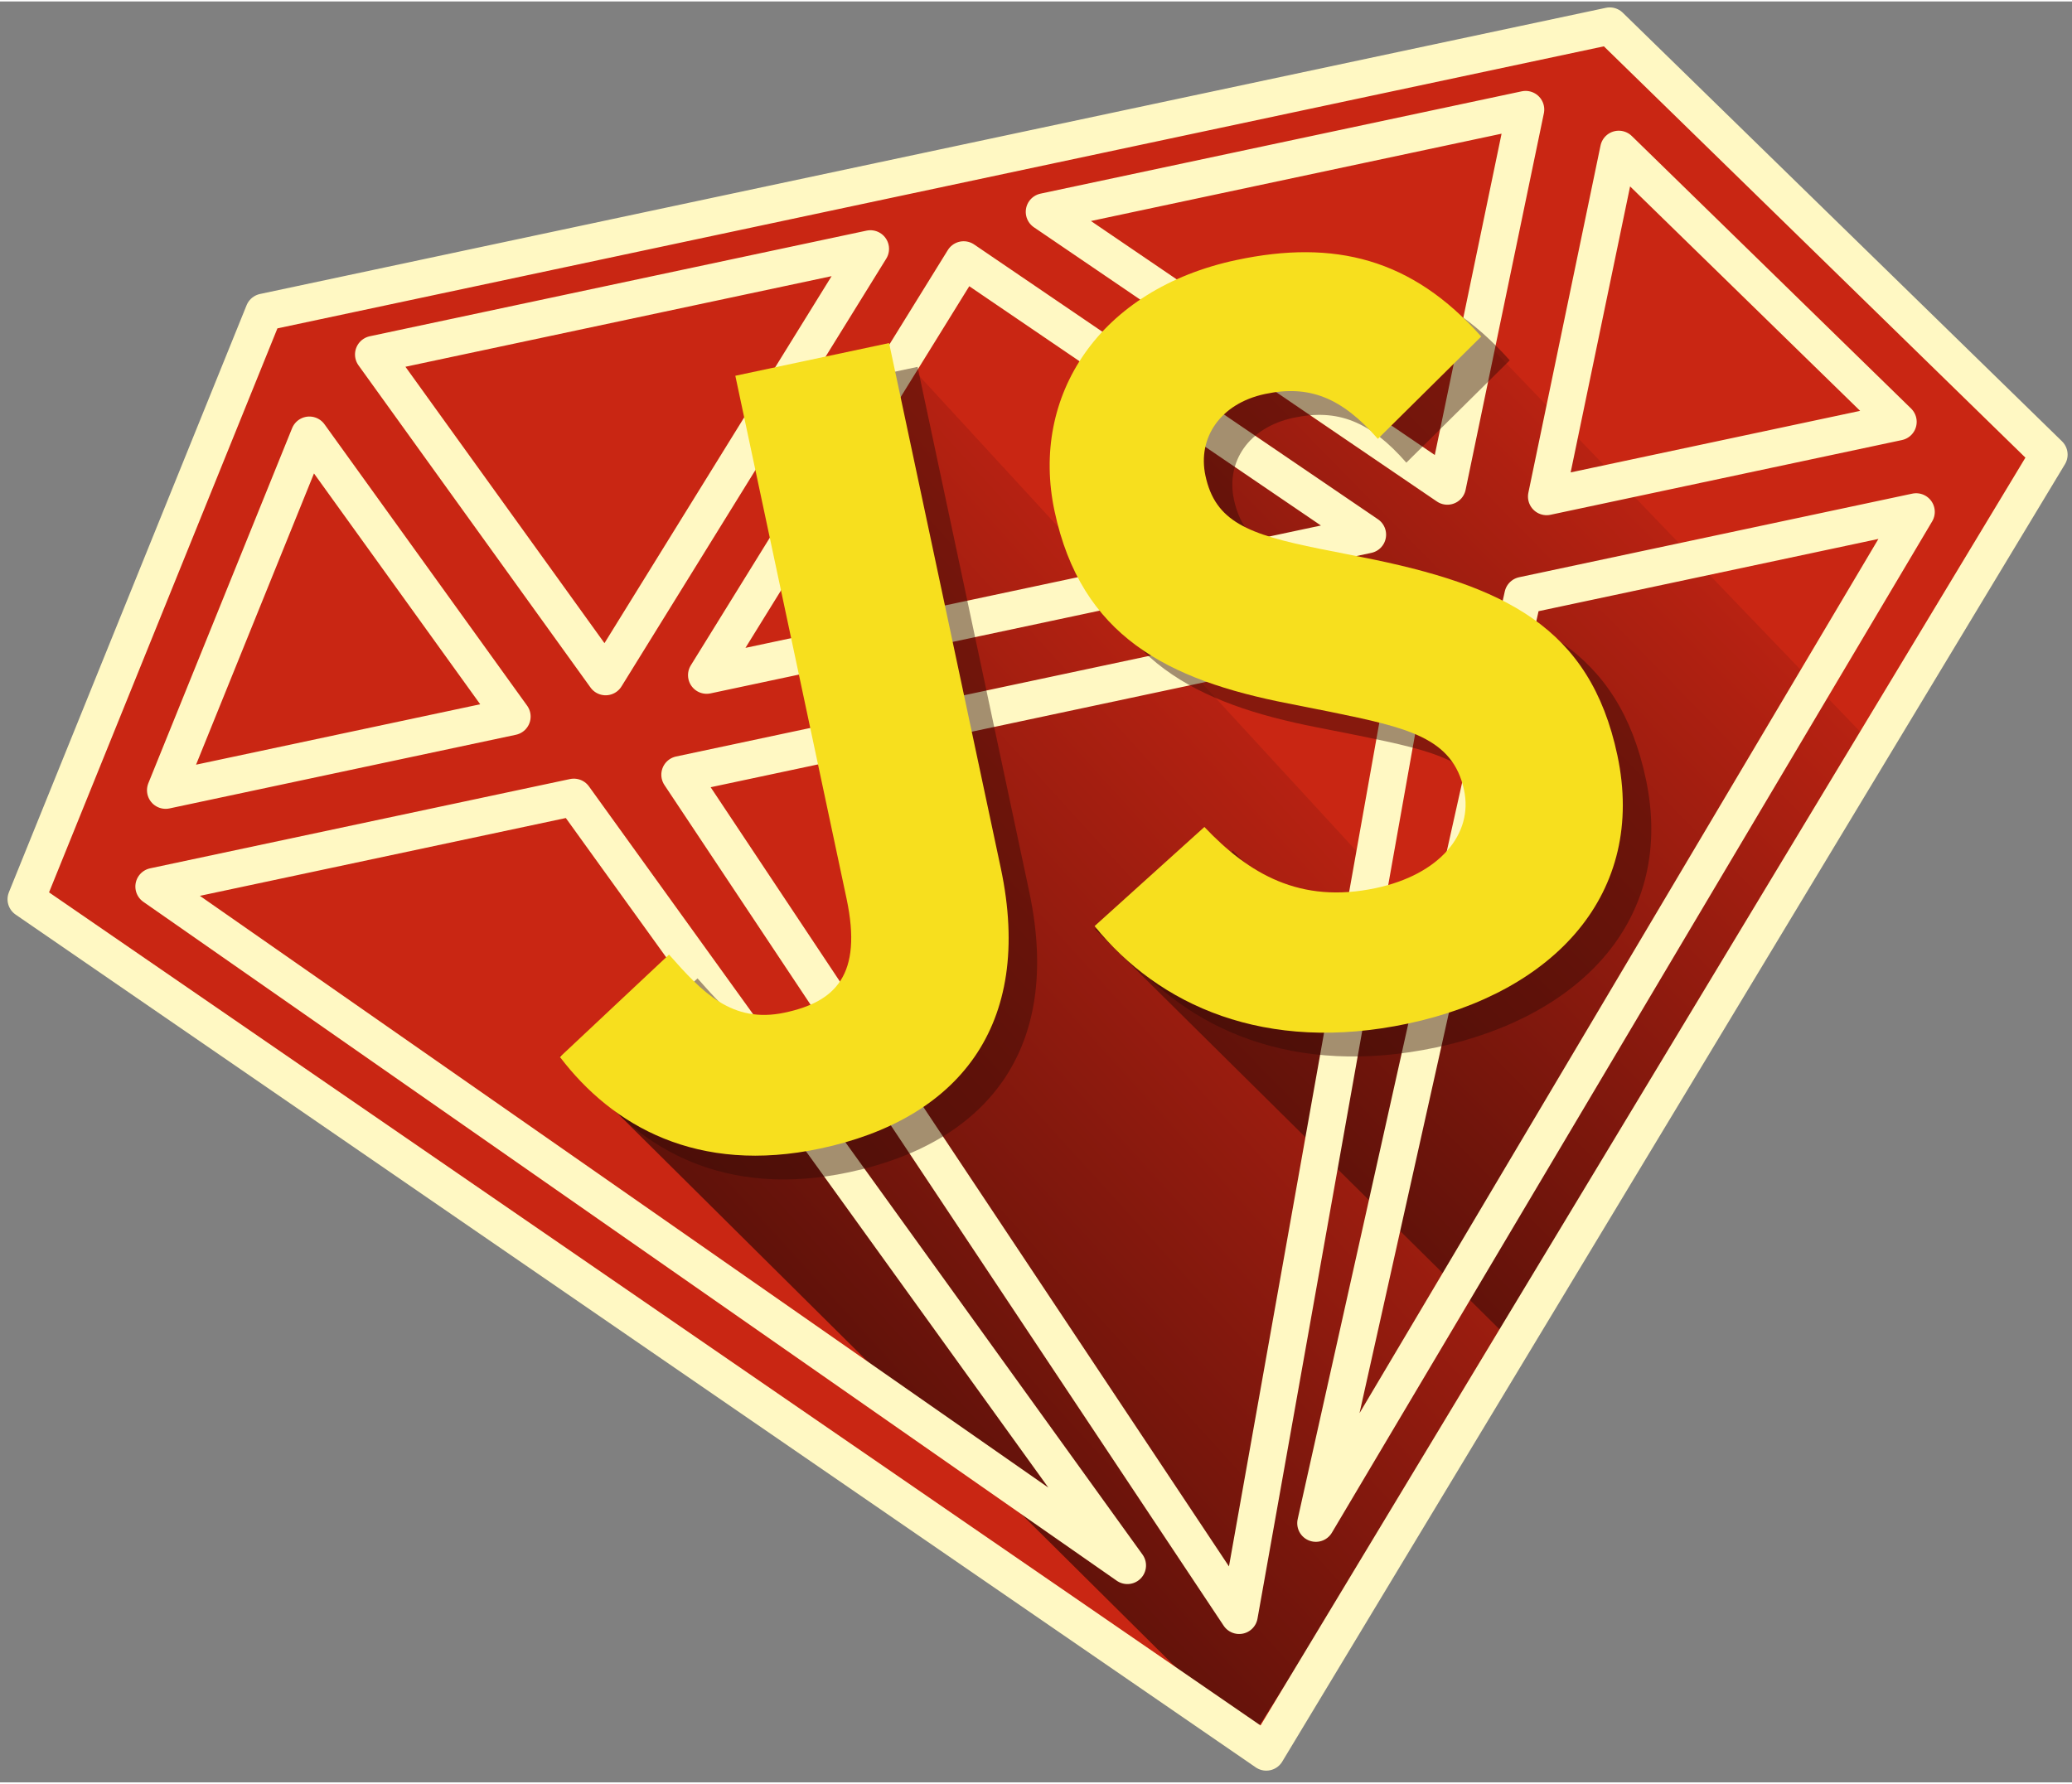 <?xml version="1.0" encoding="UTF-8" standalone="no"?>
<!DOCTYPE svg PUBLIC "-//W3C//DTD SVG 1.1//EN" "http://www.w3.org/Graphics/SVG/1.1/DTD/svg11.dtd">
<svg width="108" height="93" viewBox="0 0 278 239" version="1.1" xmlns="http://www.w3.org/2000/svg" xmlns:xlink="http://www.w3.org/1999/xlink" xml:space="preserve" xmlns:serif="http://www.serif.com/" style="fill-rule:evenodd;clip-rule:evenodd;stroke-linecap:round;stroke-linejoin:round;stroke-miterlimit:10;">
    <rect x="0" y="0" width="278" height="239" fill="#808080" stroke="none"/>
    <g transform="matrix(0.978,-0.208,0.208,0.978,-63.596,16.861)">
        <path d="M43.591,115.341L92.572,45.15L275.649,45.276L322,113.639L183.044,261.9L43.591,115.341Z" style="fill:rgb(201,38,19);"/>
        <g id="Layer1" transform="matrix(0.762,0,0,0.762,-83.823,-163.857)">
            <g transform="matrix(1,0,0,1,1,0)">
                <path d="M253,412.902L323.007,416.982L335.779,302.024L433.521,467.281L346.795,556.198L253,412.902Z" style="fill:url(#_Linear1);"/>
            </g>
            <g transform="matrix(1,0,0,1,90,0)">
                <path d="M260.802,410.567L312.405,427.307L345.625,407.012L286.376,341.482L301.912,316.368L348.735,322.338L402.088,408.236L360.798,450.037L317.951,497.607L260.802,410.567Z" style="fill:url(#_Linear2);"/>
            </g>
        </g>
        <g transform="matrix(1,0,0,1,-71.912,-102.1)">
            <path d="M133.132,219.333L241.936,335.629L190.73,219.333L133.132,219.333ZM205.287,219.333L255.212,345.305L306.383,219.333L205.287,219.333ZM374.878,219.333L320.94,219.333L267.853,335.345L374.878,219.333ZM211.57,207.009L302.227,207.009L256.899,159.664L211.57,207.009ZM334.854,155.614L268.834,155.614L314.068,202.862L334.854,155.614ZM176.816,155.614L198.271,204.385L244.966,155.614L176.816,155.614ZM375.017,207.009L345.969,163.438L326.802,207.009L375.017,207.009ZM137.348,207.009L184.868,207.009L166.129,164.411L137.348,207.009ZM163.588,147L348.228,147L393.912,215.526L254.956,364L116,217.43L163.588,147Z" style="fill:none;fill-rule:nonzero;stroke:rgb(255,248,195);stroke-width:5px;"/>
        </g>
        <g transform="matrix(0.763,0,0,0.763,-88.595,-169.24)">
            <g opacity="0.44">
                <g id="j" transform="matrix(0.467,0,0,0.467,186.613,178.904)">
                    <path d="M165.65,526.474L213.863,497.296C223.164,513.788 231.625,527.74 251.92,527.74C271.374,527.74 283.639,520.13 283.639,490.53L283.639,289.23L342.842,289.23L342.842,491.368C342.842,552.688 306.899,580.599 254.457,580.599C207.096,580.599 179.605,556.07 165.65,526.469" style="fill:rgb(48,9,5);fill-rule:nonzero;"/>
                </g>
                <g id="s" transform="matrix(0.467,0,0,0.467,185.613,178.904)">
                    <path d="M375,520.13L423.206,492.219C435.896,512.943 452.389,528.166 481.568,528.166C506.099,528.166 521.741,515.901 521.741,498.985C521.741,478.686 505.673,471.496 478.606,459.659L463.809,453.311C421.094,435.13 392.759,412.294 392.759,364.084C392.759,319.68 426.59,285.846 479.454,285.846C517.091,285.846 544.156,298.957 563.608,333.212L517.511,362.814C507.361,344.631 496.369,337.442 479.454,337.442C462.115,337.442 451.119,348.437 451.119,362.814C451.119,380.576 462.115,387.766 487.486,398.762L502.286,405.105C552.611,426.674 580.946,448.662 580.946,498.139C580.946,551.426 539.08,580.604 482.836,580.604C427.86,580.604 392.336,554.386 375,520.13" style="fill:rgb(47,9,5);fill-rule:nonzero;"/>
                </g>
            </g>
        </g>
        <g transform="matrix(0.763,0,0,0.763,-91.67,-173.159)">
            <g id="j1" serif:id="j" transform="matrix(0.467,0,0,0.467,186.613,178.904)">
                <path d="M165.65,526.474L213.863,497.296C223.164,513.788 231.625,527.74 251.92,527.74C271.374,527.74 283.639,520.13 283.639,490.53L283.639,289.23L342.842,289.23L342.842,491.368C342.842,552.688 306.899,580.599 254.457,580.599C207.096,580.599 179.605,556.07 165.65,526.469" style="fill:rgb(247,223,30);fill-rule:nonzero;"/>
            </g>
            <g id="s1" serif:id="s" transform="matrix(0.467,0,0,0.467,185.613,178.904)">
                <path d="M375,520.13L423.206,492.219C435.896,512.943 452.389,528.166 481.568,528.166C506.099,528.166 521.741,515.901 521.741,498.985C521.741,478.686 505.673,471.496 478.606,459.659L463.809,453.311C421.094,435.13 392.759,412.294 392.759,364.084C392.759,319.68 426.59,285.846 479.454,285.846C517.091,285.846 544.156,298.957 563.608,333.212L517.511,362.814C507.361,344.631 496.369,337.442 479.454,337.442C462.115,337.442 451.119,348.437 451.119,362.814C451.119,380.576 462.115,387.766 487.486,398.762L502.286,405.105C552.611,426.674 580.946,448.662 580.946,498.139C580.946,551.426 539.08,580.604 482.836,580.604C427.86,580.604 392.336,554.386 375,520.13" style="fill:rgb(247,223,30);fill-rule:nonzero;"/>
            </g>
        </g>
    </g>
    <defs>
        <linearGradient id="_Linear1" x1="0" y1="0" x2="1" y2="0" gradientUnits="userSpaceOnUse" gradientTransform="matrix(110.514,-65.188,65.188,110.514,284.818,460.929)"><stop offset="0" style="stop-color:rgb(97,18,10);stop-opacity:1"/><stop offset="1" style="stop-color:rgb(184,34,18);stop-opacity:1"/></linearGradient>
        <linearGradient id="_Linear2" x1="0" y1="0" x2="1" y2="0" gradientUnits="userSpaceOnUse" gradientTransform="matrix(102.484,-65.576,65.576,102.484,288.352,453.55)"><stop offset="0" style="stop-color:rgb(97,18,10);stop-opacity:1"/><stop offset="1" style="stop-color:rgb(184,34,18);stop-opacity:1"/></linearGradient>
    </defs>
</svg>
